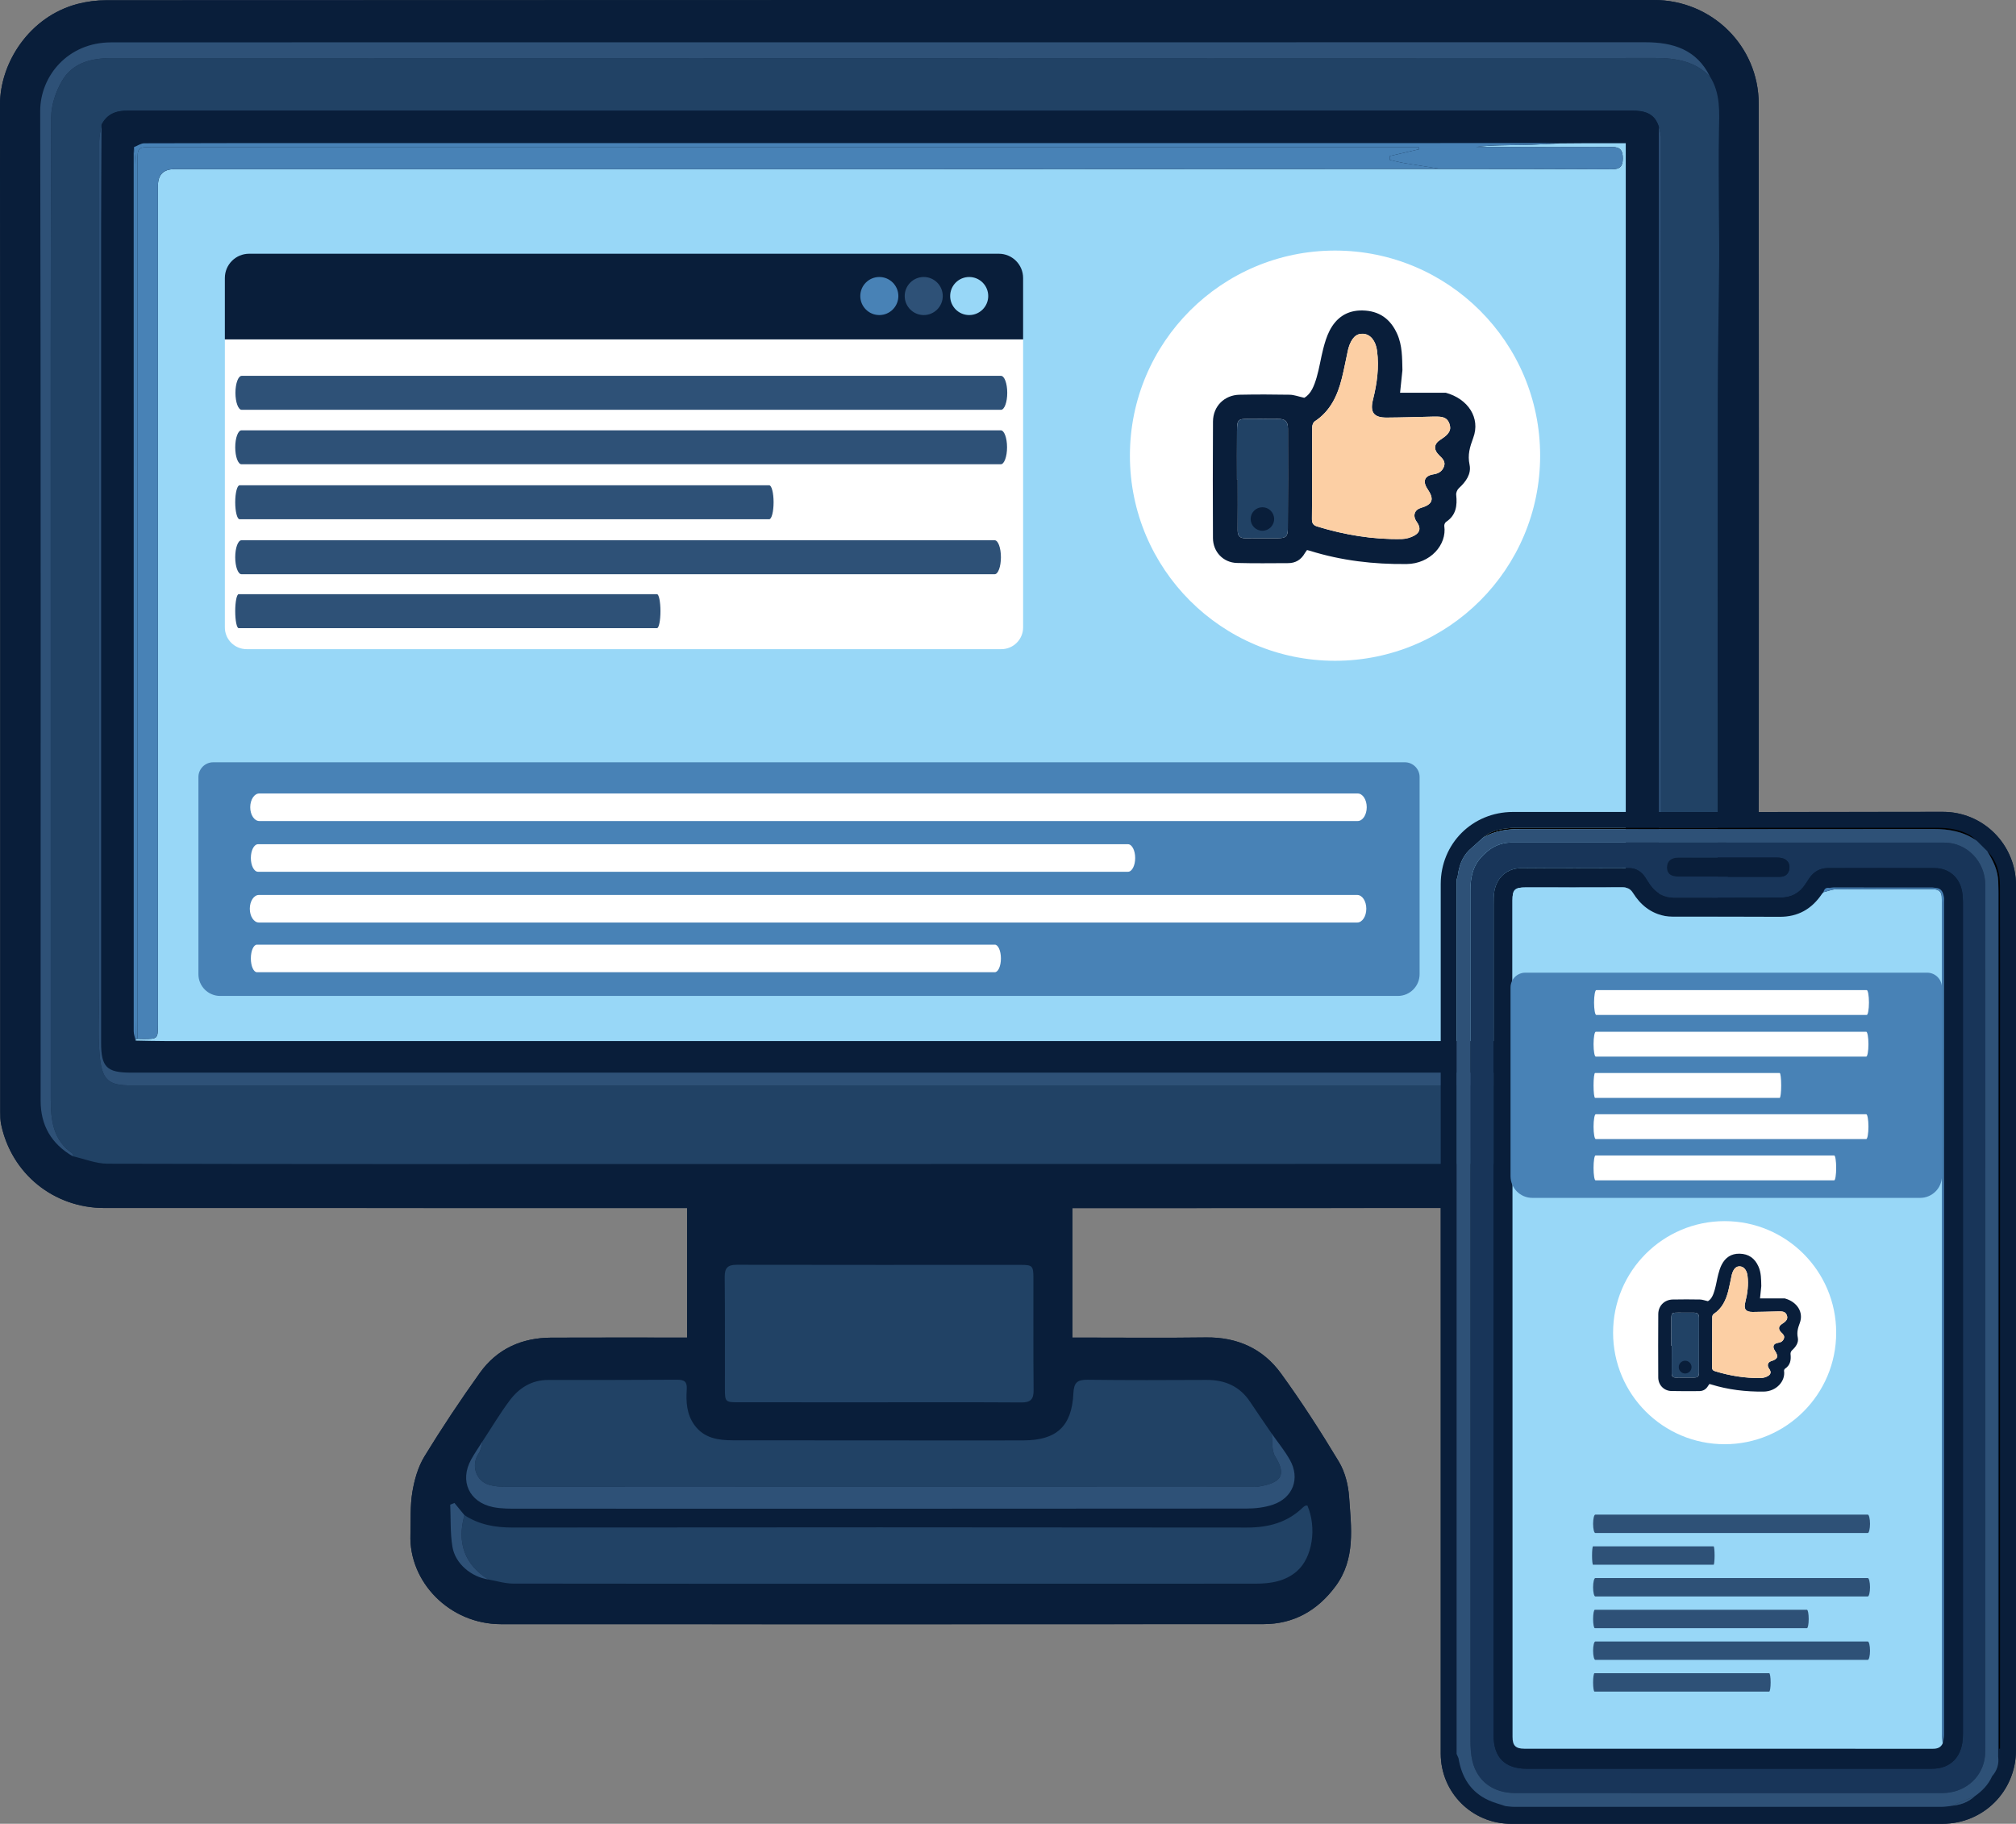 <svg xmlns="http://www.w3.org/2000/svg" id="uuid-ad895612-a628-41b7-9a07-8cf878766b93" data-name="Calque 2" viewBox="0 0 1906.74 1725.02"><rect x="0" y="0" width="1906.74" height="1725.02" fill="#808080" stroke="none"/><defs><style>      .uuid-39b7a942-8b80-4d3f-a0e6-9f2a4eddcd2d {        fill: #214265;      }      .uuid-39b7a942-8b80-4d3f-a0e6-9f2a4eddcd2d, .uuid-75595b65-63bf-4d1d-b92a-6932d2a44229, .uuid-4c0ca2e2-2251-4250-b393-7eb5f31202c6, .uuid-4a93a1a2-70d4-4312-8d5e-e9ca2a2f5386, .uuid-30ce5a9b-e423-4abb-8bfd-4439d0828a70, .uuid-c589f809-c0ca-4c16-b713-afddf623900d, .uuid-98c987e8-4325-4d3c-982c-52bc25c00129, .uuid-465803da-f800-4fb3-acab-c3a4fe4e084e, .uuid-6d06afa8-281c-49f2-a42d-593e66b92140 {        stroke-width: 0px;      }      .uuid-4c0ca2e2-2251-4250-b393-7eb5f31202c6 {        fill: #fccfa4;      }      .uuid-4a93a1a2-70d4-4312-8d5e-e9ca2a2f5386 {        fill: #98d7f7;      }      .uuid-30ce5a9b-e423-4abb-8bfd-4439d0828a70 {        fill: #fff;      }      .uuid-c589f809-c0ca-4c16-b713-afddf623900d {        fill: #2e5177;      }      .uuid-98c987e8-4325-4d3c-982c-52bc25c00129 {        fill: #091e3a;      }      .uuid-465803da-f800-4fb3-acab-c3a4fe4e084e {        fill: #183559;      }      .uuid-6d06afa8-281c-49f2-a42d-593e66b92140 {        fill: #4882b6;      }    </style></defs><g id="uuid-ccaab197-a96d-4d45-925c-7336c46795a5" data-name="Calque 1"><g><g><path class="uuid-98c987e8-4325-4d3c-982c-52bc25c00129" d="m1906.74,837.52c.01-38.69-30.9-69.71-69.3-69.63-58,.11-116,.13-174,.13.01-8.59.03-17.18.03-25.77.02-214.69.14-429.39-.07-644.08C1663.33,43.37,1619.03,0,1564.27,0c-106.87,0-213.74.04-320.61.04C862.62.07,481.58.06,100.53.25c-9.09,0-18.43,1.19-27.22,3.49C28.1,15.59-.05,59.06,0,99.13c.37,317.43.2,634.86.24,952.29,0,4.11.04,8.32.89,12.3,9.89,46.62,49.76,78.84,97.66,78.86,179.71.05,359.41.03,539.12.03,3.98,0,7.96,0,11.92,0v122.55c-43.33,0-85.94-.14-128.54.05-27.73.12-51.12,10.55-67.32,33.19-18.44,25.77-36.04,52.21-52.56,79.24-6.07,9.94-9.47,22.16-11.41,33.79-2.18,13.05-1.34,26.6-1.8,39.94-1.58,44.97,37.06,84.81,85.59,84.84,240.46.11,480.91.1,721.37-.05,28.67-.02,51.13-13.02,68.02-35.85,19.12-25.85,14.8-55.62,12.8-84.54-.79-11.33-3.89-23.64-9.68-33.26-17.16-28.5-35.22-56.58-54.77-83.49-17.03-23.43-41.36-34.39-70.88-34-38.8.52-77.61.13-116.41.14-3.34,0-6.68,0-9.97,0v-122.47c4.29,0,7.46,0,10.63,0,112.59-.01,225.18-.13,337.77-.12,0,34.87,0,69.73,0,104.6,0,137.16,0,274.32,0,411.48,0,36.82,29.6,66.36,66.48,66.36,135.99,0,271.99,0,407.98,0,38.8,0,69.56-30.76,69.56-69.53,0-272.66-.05-545.31.05-817.97Zm-16.86,815.19c0,2.83,0,5.66,0,8.5.11.76.18,1.52.22,2.26-.04-.74-.11-1.5-.22-2.26,0-2.83,0-5.66,0-8.49,0-197.25-.02-394.5-.01-591.75,0-37.82.02-75.63.04-113.45.02-37.82.04-75.63.06-113.45h0c-.02,37.82-.04,75.63-.06,113.45-.02,37.82-.03,75.63-.04,113.45,0,197.25,0,394.5.01,591.75Zm-12.96,11.67c1.01-5.17.78-10.61.78-15.93,0-12.55,0-25.09,0-37.64,0,12.55,0,25.09,0,37.64,0,5.32.23,10.76-.78,15.93Zm.8-478.26v-.62c0-58.08,0-116.15,0-174.23,0,58.08,0,116.15,0,174.23v.62Zm-144.82-346.66c.39-.04.79-.08,1.18-.08-.39,0-.79.03-1.18.08Zm-7.59,2.48c.59-1.13,1.45-1.89,2.69-2.13-1.24.24-2.1,1-2.69,2.13ZM128.31,982.94c.59-.09,1.17-.2,1.76-.31-.59.11-1.17.21-1.76.31,0,.43,0,.85-.02,1.28.02-.43.02-.85.01-1.28ZM1554.64,105.79c.53.14,1.06.29,1.57.46-.51-.17-1.03-.32-1.57-.46Zm-5.03-.87c1.06.11,2.08.26,3.08.44-1-.19-2.02-.33-3.08-.44Zm297.33,680.76c.32.06.64.13.96.2-.32-.07-.64-.13-.96-.2Zm-18.46-1.6h0c3.92,0,7.76.16,11.53.56-3.77-.4-7.62-.57-11.53-.56Zm-437.79,358.51c0,167.95,0,335.91.08,503.86,0,4.03.13,8.14.6,12.18-.47-4.03-.6-8.14-.6-12.18-.08-167.95-.08-335.91-.08-503.86h0Zm187.07,553.38c-24.08,0-48.16,0-72.24,0,24.08,0,48.16,0,72.24,0Zm144.49,0c19.17,0,38.33.02,57.49.02-19.16,0-38.33-.02-57.49-.02h0Zm153.84-28.15c-.32,1.12-.69,2.21-1.11,3.28.42-1.07.79-2.16,1.11-3.28Zm3.42-862.82s0,0,0,0c.7,1.12,1.38,2.24,2.04,3.37-.66-1.13-1.34-2.25-2.04-3.37Zm10.44,28.98c-.03-1.27-.12-2.51-.26-3.74.14,1.23.23,2.47.26,3.74Zm-.32-4.2c-.14-1.08-.32-2.15-.54-3.21.22,1.06.4,2.12.54,3.21ZM41.4,1061.36c-.4-1.23-.76-2.48-1.08-3.76-.32-1.28-.6-2.57-.84-3.9.24,1.32.52,2.62.84,3.9s.68,2.53,1.08,3.76c.4,1.23.84,2.43,1.31,3.62-.48-1.18-.91-2.39-1.31-3.62Zm45.93,37.25c-6.19-1.54-12.37-3.59-18.56-4.97-11.32-6.58-19.51-14.95-24.52-25.18,5,10.23,13.2,18.6,24.52,25.18,6.19,1.38,12.37,3.44,18.56,4.97,1.37.34,2.75.66,4.12.93-1.37-.28-2.75-.59-4.12-.93Zm351.79,335.05c-.49,1.79-.9,3.55-1.25,5.28.35-1.74.76-3.5,1.25-5.28Zm-1.69,7.68c-.16.97-.3,1.94-.42,2.9.12-.96.25-1.92.42-2.9Zm-.73,6.19c-.09,1.42-.14,2.82-.13,4.2,0-1.38.04-2.78.13-4.2Zm-.13,4.23c.05,7.33,1.57,14.08,4.55,20.22.59,1.23,1.25,2.43,1.96,3.61-.71-1.18-1.36-2.38-1.96-3.61-2.97-6.14-4.49-12.89-4.55-20.22Zm.05,28.65c-.07-.07-.13-.15-.2-.22.07.07.13.15.2.22Zm261.3-154.07c44.2.05,88.4.02,132.6.03,45.16,0,90.31-.14,135.46.14-45.15-.28-90.31-.13-135.46-.13-44.2-.01-88.4.02-132.6-.03Zm-263.14,151.89c-.14-.18-.28-.37-.42-.55.14.19.28.37.42.55Zm44.65,19.17c.96.13,1.93.23,2.89.3-.96-.07-1.93-.17-2.89-.3Zm723.33-141.51c5.09,7.28,10.73,14.25,15.37,21.79-4.64-7.53-10.28-14.5-15.37-21.78-6.78-9.96-13.68-19.83-20.32-29.87,6.64,10.04,13.54,19.92,20.32,29.87Zm174.92-213.32c0,34.3,0,68.59,0,102.89,0-34.3,0-68.59,0-102.89h0Zm16.78,551.17c-1.51-1.44-2.89-2.96-4.16-4.56,1.27,1.61,2.66,3.13,4.16,4.56,1.51,1.44,3.13,2.78,4.88,4.04-1.75-1.26-3.37-2.61-4.88-4.04Zm19.46,11.32c3.3,1.12,6.68,2.08,9.99,3.21,2.08-.07,4.16-.18,6.23-.27-2.08.09-4.16.19-6.23.27,1.17.11,2.34.25,3.51.38-1.17-.13-2.34-.28-3.51-.38-3.3-1.12-6.68-2.08-9.99-3.21Zm422.57,3.89c-134.89.03-269.77.03-404.66,0h0c134.89.03,269.77.03,404.66,0,1.65,0,3.3-.18,4.95-.37-1.65.19-3.3.37-4.95.37Zm31.13-9.92c-6.16,5.72-13.64,8.22-21.84,8.98-.46.09-.91.17-1.37.26-1.49-.07-2.99-.18-4.48-.27,1.5.09,2.99.19,4.48.27.46-.09.91-.17,1.37-.26,7.28-2.99,14.56-5.98,21.84-8.98,3.96-2.76,7.52-5.86,10.53-9.45-3.01,3.58-6.57,6.69-10.53,9.45Z"></path><path class="uuid-98c987e8-4325-4d3c-982c-52bc25c00129" d="m1867.63,1699.04c-7.28,2.99-14.56,5.98-21.84,8.98,8.2-.76,15.68-3.25,21.84-8.98Z"></path></g><g><path class="uuid-98c987e8-4325-4d3c-982c-52bc25c00129" d="m1014.25,1142.68v122.47c3.29,0,6.63,0,9.97,0,38.8,0,77.61.38,116.41-.14,29.52-.39,53.85,10.57,70.88,34,19.56,26.9,37.61,54.98,54.77,83.49,5.79,9.61,8.9,21.93,9.68,33.26,2,28.92,6.32,58.7-12.8,84.54-16.88,22.83-39.35,35.83-68.02,35.85-240.46.15-480.91.16-721.37.05-48.53-.02-87.17-39.86-85.59-84.83.47-13.34-.38-26.89,1.8-39.94,1.94-11.63,5.34-23.86,11.41-33.79,16.51-27.03,34.12-53.47,52.56-79.24,16.2-22.64,39.59-33.07,67.32-33.19,42.6-.18,85.21-.05,128.54-.05v-122.55c-3.96,0-7.94,0-11.92,0-179.71,0-359.41.02-539.12-.03-47.9-.01-87.76-32.24-97.66-78.86-.85-3.99-.89-8.2-.89-12.3C.2,733.99.37,416.56,0,99.13-.05,59.06,28.1,15.59,73.31,3.74,82.1,1.44,91.45.25,100.53.25,481.58.06,862.62.07,1243.66.04,1350.53.04,1457.4,0,1564.27,0c54.76,0,99.07,43.37,99.12,98.17.21,214.69.09,429.38.07,644.08,0,99.55-.99,199.11.28,298.65.65,50.95-39.82,101.99-101.66,101.87-179.07-.37-358.14-.1-537.21-.08-3.17,0-6.34,0-10.63,0Zm-574.97,290.43c-3.15-3.84-6.31-7.68-9.46-11.53-1.33.53-2.65,1.06-3.98,1.6.58,13.28-.08,26.77,2.07,39.79,2.65,16.04,17.77,28.55,34.17,31.03,7.72,1.33,15.43,3.8,23.15,3.81,125.96.23,251.93.16,377.89.15,108.15-.01,216.3-.02,324.45-.07,14.26,0,28.12-2.16,39.22-11.95,14.6-12.87,18.74-40.87,9.78-61.89-.6,0-1.29-.19-1.8.04-.85.38-1.68.93-2.35,1.58-14.81,14.4-32.68,19.17-53.08,19.15-231.57-.26-463.14-.26-694.71-.02-16.44.02-31.55-2.72-45.36-11.7Zm763.49-77.22c-6.78-9.95-13.68-19.83-20.32-29.87-9.85-14.89-23.9-20.92-41.37-20.84-37.5.18-75,.34-112.49-.15-9.84-.13-12.89,2.82-13.36,12.85-1.46,31.26-16.01,44.42-47.2,44.49-14.94.03-29.87.06-44.81.06-76.58-.03-153.17-.07-229.75-.13-14.05-.01-27.47-1.88-36.59-14.34-7.4-10.1-8.13-21.92-7.34-33.74.49-7.34-2.16-9.26-9.15-9.22-40.67.29-81.35.2-122.02.22-15.61.01-27.52,7.64-36.39,19.5-9.11,12.19-16.91,25.35-25.28,38.08-3.72,5.91-7.75,11.65-11.11,17.76-11.07,20.13-1.94,40.29,20.8,44.93,7.99,1.63,16.42,1.47,24.64,1.47,229.27.07,458.53.09,687.8-.11,8.45,0,17.32-1,25.25-3.72,18.91-6.49,25.73-24.83,15.98-42.2-4.95-8.81-11.48-16.73-17.29-25.05ZM1617.25,72.3c-12.56-25.39-34.78-32.33-60.93-32.33-426.78.06-853.56.06-1280.35.07-56.93,0-113.85.1-170.78.04-41-.04-67.26,31.84-67.19,65.16.68,311.98.42,623.95.41,935.93,0,23.39,10.25,40.76,30.37,52.46,11,2.46,21.99,7.03,32.99,7.06,172.37.45,344.74.32,517.11.3,315.8-.02,631.6-.03,947.4-.14,30.87-.01,55.86-22.57,57.88-53.32,1.33-20.2.39-40.56.4-60.84.03-48,.01-96,.01-144,0-154.24-.12-308.49.05-462.73.05-44.78.99-89.56,1.37-134.34.14-16.47-.25-32.94-.29-49.41-.06-24.07-.38-48.15.09-72.21.35-17.86,1.63-35.67-8.55-51.7Zm-786.72,1254.08c45.15,0,90.31-.15,135.46.13,8.66.05,11.67-2.92,11.58-11.64-.37-35.29-.13-70.59-.19-105.89-.02-11.73-.81-12.6-12.36-12.6-89.36-.02-178.71.12-268.07-.09-8.77-.02-11.63,2.99-11.54,11.64.35,35.29.13,70.59.19,105.89.02,11.97.53,12.52,12.31,12.53,44.2.05,88.4.02,132.6.03Z"></path><path class="uuid-39b7a942-8b80-4d3f-a0e6-9f2a4eddcd2d" d="m1617.25,72.3c10.18,16.03,8.9,33.84,8.55,51.7-.47,24.06-.15,48.14-.09,72.21.04,16.47.42,32.95.29,49.41-.37,44.78-1.32,89.56-1.37,134.34-.17,154.24-.05,308.49-.05,462.73,0,48,.01,96-.01,144-.01,20.29.93,40.64-.4,60.84-2.02,30.75-27,53.31-57.88,53.32-315.8.11-631.6.11-947.4.14-172.37.01-344.74.14-517.11-.3-11-.03-21.99-4.6-32.99-7.06-.11-.91.12-2.31-.38-2.65-18.33-12.67-20.41-31.76-20.41-51.61-.02-157.11-.02-314.23-.02-471.34,0-152.34-.21-304.69.43-457.03.05-11.42,4.23-23.95,9.95-33.98,10.1-17.7,27.8-22.08,47.53-22.07,486.61.17,973.22.18,1459.83-.07,19.61-.01,37.23,3.07,51.53,17.42ZM96.03,118.02c-.74,5.26-2.13,10.52-2.13,15.78-.1,268.09-.09,536.18-.09,804.27,0,19.4-1.21,38.89.31,58.17,2.06,26.16,8.61,30.4,30.55,30.4,472.57-.06,945.15-.05,1417.72-.06,21.57,0,28.67-7,28.67-28.57.02-289.4,0-578.79-.1-868.19,0-3.25-1.29-6.5-1.97-9.74-3.96-13.1-13.66-15.48-26.02-15.48-473.95.17-947.91.17-1421.86-.01-11.37,0-19.83,3.11-25.07,13.43Z"></path><path class="uuid-39b7a942-8b80-4d3f-a0e6-9f2a4eddcd2d" d="m456.69,1362.81c8.37-12.73,16.18-25.89,25.28-38.08,8.87-11.87,20.78-19.49,36.39-19.5,40.68-.03,81.35.06,122.02-.22,6.99-.05,9.64,1.88,9.15,9.22-.79,11.82-.06,23.64,7.34,33.74,9.12,12.46,22.55,14.33,36.59,14.34,76.58.06,153.17.1,229.75.13,14.94,0,29.87-.02,44.81-.06,31.18-.07,45.74-13.23,47.2-44.49.47-10.03,3.52-12.98,13.36-12.85,37.49.48,74.99.32,112.49.15,17.47-.08,31.52,5.95,41.37,20.84,6.64,10.04,13.54,19.92,20.32,29.87.97,7.31-.22,15.95,3.31,21.68,10.93,17.73,6.03,24.89-16.02,28.58-2.17.36-4.44.19-6.66.19-235.17,0-470.34,0-705.52-.08-5.03,0-10.24-.44-15.04-1.8-12.99-3.67-17.59-18.76-9.99-29.93,2.22-3.27,2.62-7.78,3.86-11.72Z"></path><path class="uuid-39b7a942-8b80-4d3f-a0e6-9f2a4eddcd2d" d="m439.27,1433.11c13.82,8.98,28.92,11.71,45.36,11.7,231.57-.25,463.14-.25,694.71.02,20.4.02,38.27-4.75,53.08-19.15.67-.65,1.5-1.2,2.35-1.58.51-.23,1.21-.04,1.8-.04,8.96,21.02,4.82,49.02-9.78,61.89-11.1,9.79-24.96,11.94-39.22,11.95-108.15.05-216.3.06-324.45.07-125.96.01-251.93.08-377.89-.15-7.72-.01-15.44-2.48-23.15-3.81-22.39-13.81-30.18-34.63-22.8-60.89Z"></path><path class="uuid-39b7a942-8b80-4d3f-a0e6-9f2a4eddcd2d" d="m830.53,1326.37c-44.2,0-88.4.02-132.6-.03-11.78-.01-12.29-.56-12.31-12.53-.06-35.3.16-70.6-.19-105.89-.09-8.65,2.77-11.66,11.54-11.64,89.36.21,178.71.07,268.07.09,11.55,0,12.34.87,12.36,12.6.06,35.3-.18,70.6.19,105.89.09,8.72-2.93,11.7-11.58,11.64-45.15-.28-90.31-.13-135.46-.14Z"></path><path class="uuid-c589f809-c0ca-4c16-b713-afddf623900d" d="m1617.25,72.3c-14.3-14.35-31.92-17.43-51.53-17.42-486.61.25-973.22.24-1459.83.07-19.73,0-37.43,4.37-47.53,22.07-5.73,10.04-9.91,22.56-9.95,33.98-.64,152.34-.43,304.69-.43,457.03,0,157.11,0,314.23.02,471.34,0,19.85,2.08,38.94,20.41,51.61.5.35.27,1.74.38,2.65-20.12-11.7-30.37-29.06-30.37-52.46.01-311.98.28-623.95-.41-935.93-.07-33.32,26.19-65.21,67.19-65.16,56.93.06,113.85-.04,170.78-.04,426.78-.02,853.56-.02,1280.35-.07,26.15,0,48.37,6.93,60.93,32.33Z"></path><path class="uuid-c589f809-c0ca-4c16-b713-afddf623900d" d="m456.69,1362.81c-1.24,3.94-1.64,8.45-3.86,11.72-7.6,11.17-2.99,26.25,9.99,29.93,4.81,1.36,10.02,1.8,15.04,1.8,235.17.09,470.34.08,705.52.08,2.22,0,4.49.18,6.66-.19,22.05-3.68,26.95-10.85,16.02-28.58-3.53-5.73-2.34-14.37-3.31-21.68,5.82,8.32,12.35,16.24,17.29,25.05,9.75,17.37,2.93,35.71-15.98,42.2-7.93,2.72-16.8,3.71-25.25,3.72-229.27.2-458.53.17-687.8.11-8.23,0-16.66.16-24.64-1.47-22.74-4.64-31.88-24.8-20.8-44.93,3.36-6.11,7.39-11.85,11.11-17.76Z"></path><path class="uuid-c589f809-c0ca-4c16-b713-afddf623900d" d="m439.27,1433.11c-7.38,26.26.41,47.08,22.8,60.89-16.4-2.48-31.52-14.99-34.17-31.03-2.15-13.02-1.48-26.51-2.07-39.79,1.33-.53,2.65-1.06,3.98-1.6,3.15,3.84,6.31,7.68,9.46,11.53Z"></path><path class="uuid-98c987e8-4325-4d3c-982c-52bc25c00129" d="m96.03,118.02c5.24-10.32,13.7-13.43,25.07-13.43,473.95.18,947.91.18,1421.86.01,12.36,0,22.06,2.37,26.02,15.48.02,286.28.04,572.56.06,858.84,0,5.72.22,11.48-.27,17.17-.95,11-6.51,16.58-17.48,17.87-4.09.48-8.25.55-12.38.55-471.73.03-943.45.04-1415.18.03-22.75,0-28.07-5.34-28.08-28.15-.02-255.74-.03-511.49,0-767.23,0-33.71.25-67.43.39-101.14Zm30.67,21.16c-.09,1.9-.25,3.81-.25,5.71-.03,276.83-.05,553.65.02,830.48,0,2.95,1.19,5.9,1.83,8.85,9.54.16,19.07.45,28.61.45,457.06.03,914.12.03,1371.18.01,3.33,0,6.67-.3,9.56-.44V135.44c-13.12,0-25.48-.02-37.84,0-8.69.02-17.37.13-26.06.19-4.13-.12-8.25-.34-12.38-.34-111.21,0-222.41.06-333.62.06-274.77.01-549.55,0-824.32,0-55.65,0-111.31-.06-166.96.17-3.26.01-6.51,2.38-9.77,3.64Z"></path><path class="uuid-c589f809-c0ca-4c16-b713-afddf623900d" d="m96.03,118.02c-.14,33.71-.38,67.43-.39,101.14-.03,255.74-.01,511.49,0,767.23,0,22.81,5.33,28.15,28.08,28.15,471.73,0,943.45,0,1415.18-.03,4.13,0,8.29-.07,12.38-.55,10.98-1.29,16.53-6.87,17.48-17.87.49-5.69.27-11.44.27-17.17-.01-286.28-.03-572.56-.06-858.84.69,3.25,1.97,6.5,1.97,9.74.1,289.4.12,578.79.1,868.19,0,21.57-7.1,28.57-28.67,28.57-472.57.01-945.15,0-1417.72.06-21.94,0-28.49-4.24-30.55-30.4-1.52-19.28-.31-38.77-.31-58.17,0-268.09-.02-536.18.09-804.27,0-5.26,1.39-10.52,2.13-15.78Z"></path><path class="uuid-4a93a1a2-70d4-4312-8d5e-e9ca2a2f5386" d="m1473.75,135.64c8.69-.07,17.37-.17,26.06-.19,12.36-.03,24.72,0,37.84,0v848.8c-2.89.14-6.22.44-9.56.44-457.06.02-914.12.02-1371.18-.01-9.54,0-19.07-.29-28.61-.45.02-.43.02-.85.02-1.28.59-.1,1.17-.2,1.76-.31,1.91.04,3.82.12,5.72.12,13.26-.06,13.51-.3,13.59-13.14.02-2.86,0-5.73,0-8.59,0-261.79,0-523.57,0-785.36q0-15.68,15.71-15.69c232.84,0,465.68.03,698.52,0,166.36-.02,332.72-.13,499.08-.19,54.01.06,108.02.05,162.02.28,7.36.03,10.13-2.74,10.15-10.11.03-7.52-2.27-11.01-10.36-10.94-30.82.24-61.63.04-92.45,0-12-.01-24,0-36,0,14.84-1.83,29.69-1.64,44.53-1.89,11.06-.19,22.11-.95,33.16-1.46Z"></path><path class="uuid-6d06afa8-281c-49f2-a42d-593e66b92140" d="m130.07,982.63c-.59.11-1.17.21-1.76.31-.06-6.04-.18-12.08-.18-18.12,0-269.87.01-539.75-.05-809.62,0-5.34-.9-10.68-1.38-16.02,3.26-1.27,6.51-3.63,9.77-3.64,55.65-.23,111.31-.17,166.96-.17,274.77,0,549.55,0,824.32,0,111.21,0,222.41-.05,333.62-.06,4.13,0,8.25.22,12.38.34-11.05.51-22.1,1.27-33.16,1.46-14.84.25-29.68.06-44.53,1.89,12,0,24,0,36,0,30.82.03,61.64.23,92.45,0,8.09-.06,10.39,3.42,10.36,10.94-.03,7.37-2.79,10.14-10.15,10.11-54.01-.23-108.02-.21-162.02-.28-11.43-1.81-22.87-3.55-34.28-5.47-4.66-.78-9.24-1.98-13.86-2.98.01-1.26.03-2.52.04-3.78,9.2-2.12,18.41-4.24,27.61-6.36-.13-.69-.26-1.38-.39-2.06-3.13,0-6.26,0-9.38,0-395.99-.01-791.97-.03-1187.96-.03-14.25,0-14.42.17-14.42,14.36,0,276.4,0,552.79.02,829.19Z"></path><path class="uuid-6d06afa8-281c-49f2-a42d-593e66b92140" d="m126.7,139.18c.48,5.34,1.38,10.68,1.38,16.02.06,269.87.05,539.75.05,809.62,0,6.04.11,12.08.18,18.12,0,.43,0,.85-.01,1.28-.63-2.95-1.82-5.9-1.83-8.85-.07-276.83-.05-553.65-.02-830.48,0-1.9.16-3.81.25-5.71Z"></path><path class="uuid-6d06afa8-281c-49f2-a42d-593e66b92140" d="m130.07,982.63c0-276.4-.02-552.79-.02-829.19,0-14.2.17-14.36,14.42-14.36,395.99,0,791.97.02,1187.96.03,3.13,0,6.26,0,9.38,0,.13.69.26,1.38.39,2.06-9.2,2.12-18.41,4.24-27.61,6.36-.01,1.26-.03,2.52-.04,3.78,4.62,1.01,9.2,2.2,13.86,2.98,11.41,1.92,22.85,3.66,34.28,5.47-166.36.07-332.72.17-499.08.19-232.84.03-465.68,0-698.52,0q-15.69,0-15.71,15.69c0,261.79,0,523.57,0,785.36,0,2.86,0,5.73,0,8.59-.08,12.84-.33,13.09-13.59,13.14-1.91,0-3.82-.08-5.72-.12Z"></path></g><g><path class="uuid-98c987e8-4325-4d3c-982c-52bc25c00129" d="m1362.65,1247.17c0-136.99,0-273.99,0-410.98,0-38.24,29.97-68.19,68.3-68.2,135.49-.02,270.99.15,406.48-.1,38.4-.07,69.32,30.95,69.3,69.63-.1,272.66-.05,545.31-.05,817.97,0,38.77-30.76,69.53-69.56,69.53-135.99,0-271.99,0-407.98,0-36.88,0-66.48-29.55-66.48-66.36,0-137.16,0-274.32,0-411.48Zm15.04,411.74c.59,1.34,1.18,2.68,1.78,4.02,2.98,18,11.51,32.12,28.62,39.87,5.06,2.29,10.54,3.67,15.82,5.47,2.64.24,5.28.69,7.92.69,134.89.03,269.77.03,404.66,0,2.64,0,5.28-.45,7.92-.69l1.37-.26c8.2-.76,15.68-3.25,21.84-8.98,7.11-4.95,13-10.97,16.55-19.02,4.76-5.4,6.73-11.65,5.7-18.81,0-2.83,0-5.66,0-8.5,0-197.25-.02-394.5-.01-591.75,0-75.63.06-151.27.09-226.9.25,3.64.71,7.28.72,10.93.03,267.76.03,535.51.03,803.27,0,1.92,0,3.84,0,5.76.32,0,.63,0,.95,0v-7.39c0-219.77,0-439.54,0-659.31,0-49.82.11-99.64-.08-149.46-.05-12.24-2.95-23.77-12.06-32.86-3.28-3.26-6.56-6.52-9.84-9.78-2.31-1.86-4.4-4.13-6.97-5.52-9.14-4.95-19.07-6.7-29.4-6.69-133.13.02-266.26.01-399.39.02-1.67,0-3.35-.1-5,.08-9.46,1.06-18.93,2.16-26.26,9.27-4.35,3.9-8.7,7.8-13.05,11.7-6.95,6.86-9.76,15.54-10.94,24.94-.33,1.02-.65,2.03-.98,3.05,0,275.62,0,551.24,0,826.86Z"></path><path class="uuid-75595b65-63bf-4d1d-b92a-6932d2a44229" d="m1889.96,834.06c-.22-10.86-4.87-20.13-10.45-29.07,9.11,9.08,12.01,20.62,12.06,32.86.19,49.82.08,99.64.08,149.46,0,219.77,0,439.54,0,659.31v7.39c-.32,0-.63,0-.95,0,0-1.92,0-3.84,0-5.76,0-267.76,0-535.51-.03-803.27,0-3.64-.47-7.28-.72-10.93Z"></path><path class="uuid-75595b65-63bf-4d1d-b92a-6932d2a44229" d="m1869.68,795.21c-12.37-8.77-26.3-11.16-41.19-11.14-129.95.15-259.89.13-389.84.06-12.7,0-24.92,1.43-36,8.24,7.33-7.11,16.8-8.2,26.26-9.27,1.65-.18,3.33-.08,5-.08,133.13,0,266.26,0,399.39-.02,10.33,0,20.27,1.74,29.4,6.69,2.57,1.39,4.66,3.65,6.97,5.52Z"></path><path class="uuid-465803da-f800-4fb3-acab-c3a4fe4e084e" d="m1877.73,1247c0,133.82.01,267.64-.02,401.46,0,5.32.23,10.76-.78,15.93-3.63,18.62-19.89,31.47-39.68,31.53-38.33.11-76.66.04-114.99.04-96.32,0-192.65.02-288.97-.01-20.89,0-35.96-10.98-40.65-30.18-1.52-6.23-1.85-12.87-1.86-19.33-.09-193.98-.08-387.96-.08-581.94,0-73.99,0-147.98,0-221.98,0-11.24,1.75-21.95,9.46-30.82,7.87-9.06,17.21-14.81,29.78-14.8,136.32.09,272.64.04,408.96.08,21.47,0,38.77,17.87,38.78,40.06.06,116.15.03,232.31.04,348.46,0,20.5,0,41,0,61.49Zm-465.08-.62h.02c0,131.82-.02,263.65.02,395.47,0,20.45,10.88,31.11,31.28,31.11,56,0,111.99,0,167.99,0,71.83,0,143.66.01,215.49-.03,15.44,0,25.88-8.87,28.44-24.02.5-2.94.68-5.96.69-8.95.03-262.31.03-524.63-.01-786.94,0-3.31-.26-6.68-.85-9.93-2.4-13.19-12.36-21.93-25.83-22-33.66-.18-67.33-.08-100.99-.03-7.56.01-13.43,3.38-17.67,9.61-1.22,1.79-2.4,3.6-3.57,5.43-5.48,8.57-13.48,12.84-23.47,12.88-33.66.14-67.33.08-100.99.04-9.55-.01-16.96-4.28-22.44-11.97-1.64-2.3-3.08-4.75-4.63-7.13-3.62-5.57-8.78-8.8-15.38-8.82-34.16-.11-68.33-.24-102.49.08-12.89.12-22.4,8.62-24.82,21.29-.84,4.37-.74,8.95-.75,13.43-.04,130.16-.03,260.32-.03,390.47Zm221.62-417.25v.22c16.32,0,32.65,0,48.97,0,5.33,0,8.55-2.76,9.18-7.86.6-4.87-2.14-8.74-7.11-9.87-1.45-.33-2.97-.48-4.46-.48-31.15-.03-62.3-.08-93.45,0-6.92.02-10.73,3.48-10.78,9.15-.05,5.91,3.34,8.8,10.67,8.82,15.66.06,31.32.02,46.98.02Z"></path><g><path class="uuid-c589f809-c0ca-4c16-b713-afddf623900d" d="m1867.63,1699.04c-7.28,2.99-14.56,5.98-21.84,8.98,8.2-.76,15.68-3.25,21.84-8.98Z"></path><path class="uuid-c589f809-c0ca-4c16-b713-afddf623900d" d="m1889.87,1661.21c0-2.83,0-5.66,0-8.49,0-197.25-.02-394.5-.01-591.75,0-75.63.06-151.27.09-226.9-.22-10.86-4.87-20.13-10.45-29.06-3.28-3.26-6.56-6.52-9.84-9.78-12.37-8.77-26.3-11.16-41.19-11.14-129.95.15-259.89.13-389.84.06-12.7,0-24.92,1.43-36,8.24-4.35,3.9-8.7,7.8-13.05,11.7-1.9,4.67-3.81,9.35-5.71,14.02,1.9-4.67,3.81-9.35,5.71-14.02-6.95,6.86-9.76,15.54-10.94,24.94h0c-.33,1.02-.65,2.03-.98,3.05,0,275.62,0,551.24,0,826.86.59,1.34,1.19,2.68,1.78,4.02,0,0,.02,0,.06,0-.04,0-.06,0-.06,0,2.98,18,11.51,32.12,28.62,39.87,5.06,2.29,10.54,3.67,15.82,5.47,2.08-.07,4.16-.18,6.23-.27-2.08.09-4.16.19-6.23.27,2.64.24,5.28.69,7.92.69,134.89.03,269.77.03,404.66,0,2.64,0,5.28-.45,7.92-.69-1.49-.07-2.99-.18-4.48-.27,1.5.09,2.99.19,4.48.27.46-.09.91-.17,1.37-.26,7.28-2.99,14.56-5.98,21.84-8.98,7.11-4.95,13-10.97,16.55-19.02,4.76-5.4,6.73-11.65,5.7-18.81Zm-510.3-114.73c-.03-236.44-.03-472.88-.02-709.33,0-2.33.16-4.66.25-6.99-.07-.25-.15-.49-.22-.74.07.25.15.49.22.74-.09,2.33-.25,4.66-.25,6.99,0,236.44-.01,472.88.02,709.33Zm-.12-717.52h0l-.68.04c.23-.01.45-.03.68-.04Zm.21,833.98c.09,0,.19,0,.19,0h0s-.09,0-.19,0Zm497.26,1.45c-3.63,18.62-19.89,31.47-39.68,31.53-38.33.11-76.66.04-114.99.04-96.32,0-192.65.02-288.97-.01-20.89,0-35.96-10.98-40.65-30.18-1.52-6.23-1.85-12.87-1.86-19.33-.09-193.98-.08-387.96-.08-581.94,0-73.99,0-147.98,0-221.98,0-11.24,1.75-21.95,9.46-30.82,7.87-9.06,17.21-14.81,29.78-14.8,136.32.09,272.64.04,408.96.08,21.47,0,38.77,17.87,38.78,40.06.06,116.15.03,232.31.04,348.46,0,20.5,0,41,0,61.49.01,133.82.02,267.64-.02,401.46,0,5.32.23,10.76-.78,15.93Z"></path></g><path class="uuid-98c987e8-4325-4d3c-982c-52bc25c00129" d="m1412.65,1246.38c0-130.16,0-260.32.03-390.47,0-4.48-.09-9.07.75-13.43,2.43-12.66,11.94-21.17,24.82-21.29,34.16-.31,68.33-.19,102.49-.08,6.6.02,11.76,3.24,15.38,8.82,1.54,2.38,2.98,4.82,4.63,7.13,5.49,7.69,12.89,11.96,22.44,11.97,33.66.04,67.33.1,100.99-.04,9.99-.04,17.99-4.31,23.47-12.88,1.17-1.83,2.35-3.64,3.57-5.43,4.24-6.23,10.1-9.6,17.67-9.61,33.66-.05,67.33-.15,100.99.03,13.47.07,23.43,8.81,25.83,22,.59,3.26.85,6.62.85,9.93.04,262.31.04,524.63.01,786.94,0,2.99-.19,6.01-.69,8.95-2.57,15.15-13,24.01-28.44,24.02-71.83.04-143.66.03-215.49.03-56,0-111.99,0-167.99,0-20.41,0-31.27-10.66-31.28-31.11-.05-131.82-.02-263.65-.02-395.47h-.02Zm317.51-406.52c-3.28-.63-4.84,1.11-5.55,4.04-.53.62-1.12,1.2-1.58,1.88-9.58,14.04-22.49,21.5-39.84,21.38-33.83-.24-67.65-.08-101.48-.13-2.31,0-4.66-.19-6.93-.62-13.45-2.55-23.19-10.54-30.24-21.8-2.6-4.15-5.62-5.3-10.17-5.28-30.49.13-60.99.06-91.48.05-10.23,0-12.39,2.12-12.39,12.17.02,180.3.03,360.61.04,540.91,0,83.49,0,166.97.03,250.46,0,8.17,3.01,11.1,11.14,11.1,128.81,0,257.62-.01,386.44.06,4.26,0,7.46-1.12,9.3-5.12.4-2.59,1.14-5.19,1.14-7.78.05-262.69.05-525.38.05-788.07,0-1.5.2-3.03-.05-4.49-.76-4.42-2.1-8.45-7.65-8.73-1.14-.16-2.28-.47-3.42-.47-31.14-.04-62.28-.05-93.42-.03-1.31,0-2.62.31-3.93.47Z"></path><path class="uuid-98c987e8-4325-4d3c-982c-52bc25c00129" d="m1634.26,829.13c-15.66,0-31.32.04-46.98-.02-7.33-.03-10.73-2.92-10.67-8.82.05-5.68,3.87-9.14,10.78-9.15,31.15-.07,62.3-.03,93.45,0,1.49,0,3.01.15,4.46.48,4.97,1.13,7.71,5.01,7.11,9.87-.63,5.1-3.85,7.85-9.18,7.86-16.32,0-32.65,0-48.97,0v-.22Z"></path><path class="uuid-4a93a1a2-70d4-4312-8d5e-e9ca2a2f5386" d="m1837.44,1648.95c-1.84,4-5.04,5.12-9.3,5.12-128.81-.07-257.62-.05-386.44-.06-8.14,0-11.14-2.93-11.14-11.1-.03-83.49-.03-166.97-.03-250.46-.01-180.3-.03-360.61-.04-540.91,0-10.05,2.17-12.18,12.39-12.17,30.49.02,60.99.08,91.48-.05,4.55-.02,7.57,1.13,10.17,5.28,7.05,11.26,16.79,19.24,30.24,21.8,2.27.43,4.62.61,6.93.62,33.83.05,67.66-.1,101.48.13,17.35.12,30.27-7.34,39.84-21.38.46-.67,1.05-1.25,1.58-1.88,4.09-.97,8.16-2.74,12.26-2.78,28.82-.24,57.64-.13,86.46-.12,2.16,0,4.34.02,6.49.19,4.1.32,6.46,2.61,6.67,6.7.22,4.15.18,8.32.19,12.49,0,259.88,0,519.77.03,779.65,0,2.97.48,5.94.73,8.92Z"></path><path class="uuid-6d06afa8-281c-49f2-a42d-593e66b92140" d="m1837.44,1648.95c-.25-2.97-.73-5.94-.73-8.92-.03-259.88-.03-519.77-.03-779.65,0-4.16.04-8.33-.19-12.49-.22-4.09-2.58-6.38-6.67-6.7-2.16-.17-4.33-.19-6.49-.19-28.82-.01-57.64-.12-86.46.12-4.09.03-8.17,1.81-12.26,2.78.7-2.92,2.26-4.66,5.55-4.04,33.59,0,67.18.02,100.76.03,5.55.27,6.89,4.3,7.65,8.73.25,1.46.05,2.99.05,4.49,0,262.69,0,525.38-.05,788.07,0,2.59-.74,5.19-1.14,7.78Z"></path><path class="uuid-6d06afa8-281c-49f2-a42d-593e66b92140" d="m1830.92,839.89c-33.59,0-67.17-.02-100.76-.03,1.31-.16,2.62-.47,3.93-.47,31.14-.02,62.28,0,93.42.03,1.14,0,2.28.3,3.42.47Z"></path></g><path class="uuid-30ce5a9b-e423-4abb-8bfd-4439d0828a70" d="m212.67,321h755v272.42c0,11.36-9.22,20.58-20.58,20.58H233.25c-11.36,0-20.58-9.22-20.58-20.58v-272.42h0Z"></path><path class="uuid-98c987e8-4325-4d3c-982c-52bc25c00129" d="m235.62,240h709.09c12.67,0,22.95,10.29,22.95,22.95v58.05H212.67v-58.05c0-12.67,10.29-22.95,22.95-22.95Z"></path><circle class="uuid-4a93a1a2-70d4-4312-8d5e-e9ca2a2f5386" cx="916.67" cy="280" r="18"></circle><circle class="uuid-c589f809-c0ca-4c16-b713-afddf623900d" cx="873.67" cy="280" r="18"></circle><circle class="uuid-6d06afa8-281c-49f2-a42d-593e66b92140" cx="831.67" cy="280" r="18"></circle><path class="uuid-c589f809-c0ca-4c16-b713-afddf623900d" d="m946.73,387.61H228.6c-3.28,0-5.93-7.19-5.93-16.06h0c0-8.87,2.66-16.06,5.93-16.06h718.13c3.28,0,5.93,7.19,5.93,16.06h0c0,8.87-2.66,16.06-5.93,16.06Z"></path><g><circle class="uuid-30ce5a9b-e423-4abb-8bfd-4439d0828a70" cx="1262.67" cy="431" r="194"></circle><g><path class="uuid-98c987e8-4325-4d3c-982c-52bc25c00129" d="m1367.43,371.48c21.11,5.78,32.96,23.84,25.97,42.63-3.23,8.69-5.46,16.03-3.48,25.47,1.83,8.72-3.52,16.15-10.15,22.2-1.52,1.39-2.71,4.23-2.5,6.24,1.11,10.24-.08,19.34-9.56,25.61-1.01.67-1.88,2.64-1.7,3.84,2.62,17.82-13.3,35.75-35.47,36.01-31.14.37-61.84-3.21-91.7-12.54-.74-.23-1.51-.4-2.63-.69-.74,1.04-1.59,2.06-2.24,3.19-3.44,6.02-8.68,9.16-15.52,9.2-16.19.09-32.4.27-48.58-.16-12.86-.34-22.59-10.5-22.65-23.53-.18-36.75-.21-73.49.03-110.24.09-14.47,10.75-25.07,25.15-25.36,15.8-.32,31.6-.29,47.4,0,4.14.08,8.25,1.69,13.77,2.91,6.51-3.63,9.45-11.55,11.76-19.44,2.6-8.88,3.9-18.13,6.23-27.1,1.48-5.69,3.2-11.46,5.84-16.68,6.4-12.67,16.73-19.69,31.32-19.39,15.65.32,26.33,7.88,32.72,22.13,4.94,11.03,4.69,22.67,4.98,34.3-.75,7.16-1.49,14.33-2.23,21.38h43.24Zm-126.44,76.29s-.04,0-.07,0c0,14.22.14,28.45-.09,42.67-.07,4.12.82,6.29,5.16,7.61,26.02,7.92,52.54,12.35,79.76,11.79,3.96-.08,8.26-1.28,11.75-3.16,5.89-3.18,6.39-7.63,2.44-13.11-4.01-5.56-2.32-11.28,3.87-13.13,11.25-3.37,12.97-8.14,6.4-17.84-4.95-7.31-2.96-12.64,5.64-13.98,4.81-.75,8.17-2.86,9.83-7.29,1.8-4.8-1.44-7.68-4.46-10.65-5.7-5.61-5.15-10.85,1.45-15.02,8.07-5.11,10.29-9.01,8.14-15.01-2.49-6.95-8.54-6.59-14.32-6.61-.79,0-1.58.03-2.37.05-14.21.32-28.42.81-42.63.89-12.19.08-15.94-5.05-12.95-16.89,3.84-15.22,5.94-30.58,3.88-46.3-1.24-9.44-6.25-15.62-13.06-16.08-6.6-.45-11.09,3.9-14,13.58-.23.75-.38,1.53-.54,2.3-1.86,8.66-3.5,17.38-5.63,25.97-4.07,16.46-10.87,31.26-25.77,41.04-1.38.91-2.31,3.5-2.33,5.32-.19,14.62-.1,29.24-.1,43.85Zm-71.05,5.95c.24,0,.47,0,.71,0,0,15.98.08,31.97-.05,47.95-.04,5.28,2.21,7.52,7.45,7.45,10.26-.14,20.52,0,30.77-.06,7.32-.05,9.19-1.63,9.22-9.06.15-31.57.17-63.14.09-94.71-.02-6.81-2.55-9.04-9.54-9.12-9.07-.11-18.15-.05-27.22-.03-10.54.02-11.33.7-11.41,11.44-.11,15.38-.03,30.76-.03,46.13Z"></path><path class="uuid-4c0ca2e2-2251-4250-b393-7eb5f31202c6" d="m1240.99,447.77c0-14.62-.08-29.24.1-43.85.02-1.82.95-4.41,2.33-5.32,14.9-9.78,21.7-24.58,25.77-41.04,2.13-8.6,3.77-17.31,5.63-25.97.17-.77.32-1.55.54-2.3,2.9-9.69,7.39-14.04,14-13.58,6.81.47,11.82,6.64,13.06,16.08,2.06,15.71-.04,31.08-3.88,46.3-2.99,11.84.76,16.96,12.95,16.89,14.21-.09,28.42-.58,42.63-.89.79-.02,1.58-.05,2.37-.05,5.79.01,11.83-.35,14.32,6.61,2.15,6.01-.07,9.91-8.14,15.01-6.59,4.17-7.15,9.41-1.45,15.02,3.02,2.97,6.26,5.85,4.46,10.65-1.66,4.43-5.02,6.54-9.83,7.29-8.6,1.34-10.59,6.67-5.64,13.98,6.56,9.7,4.85,14.47-6.4,17.84-6.19,1.86-7.88,7.58-3.87,13.13,3.95,5.48,3.46,9.93-2.44,13.11-3.49,1.89-7.79,3.08-11.75,3.16-27.22.56-53.74-3.88-79.76-11.79-4.34-1.32-5.23-3.49-5.16-7.61.24-14.22.09-28.44.09-42.67.02,0,.04,0,.07,0Z"></path><path class="uuid-39b7a942-8b80-4d3f-a0e6-9f2a4eddcd2d" d="m1169.94,453.72c0-15.38-.08-30.76.03-46.13.08-10.74.86-11.43,11.41-11.44,9.07-.02,18.15-.07,27.22.03,6.99.08,9.52,2.31,9.54,9.12.09,31.57.07,63.14-.09,94.71-.04,7.42-1.9,9.01-9.22,9.06-10.26.06-20.52-.08-30.77.06-5.24.07-7.5-2.16-7.45-7.45.13-15.98.05-31.96.05-47.95-.24,0-.47,0-.71,0Z"></path><circle class="uuid-98c987e8-4325-4d3c-982c-52bc25c00129" cx="1193.98" cy="490.9" r="11.11"></circle></g></g><g><circle class="uuid-30ce5a9b-e423-4abb-8bfd-4439d0828a70" cx="1631.17" cy="1260.5" r="105.5"></circle><g><path class="uuid-98c987e8-4325-4d3c-982c-52bc25c00129" d="m1688.14,1228.13c11.48,3.15,17.93,12.97,14.12,23.18-1.76,4.72-2.97,8.72-1.89,13.85.99,4.74-1.91,8.78-5.52,12.07-.83.75-1.48,2.3-1.36,3.39.6,5.57-.04,10.52-5.2,13.93-.55.36-1.02,1.43-.93,2.09,1.42,9.69-7.23,19.44-19.29,19.58-16.94.2-33.63-1.75-49.87-6.82-.4-.13-.82-.22-1.43-.37-.4.57-.86,1.12-1.22,1.73-1.87,3.27-4.72,4.98-8.44,5-8.81.05-17.62.15-26.42-.09-6.99-.19-12.28-5.71-12.32-12.8-.1-19.98-.11-39.97.02-59.95.05-7.87,5.85-13.63,13.68-13.79,8.59-.17,17.19-.16,25.78,0,2.25.04,4.49.92,7.49,1.58,3.54-1.98,5.14-6.28,6.39-10.57,1.41-4.83,2.12-9.86,3.39-14.74.8-3.09,1.74-6.23,3.18-9.07,3.48-6.89,9.1-10.71,17.03-10.54,8.51.17,14.32,4.29,17.79,12.04,2.69,6,2.55,12.33,2.71,18.65-.41,3.9-.81,7.79-1.21,11.63h23.51Zm-68.76,41.49s-.02,0-.04,0c0,7.73.08,15.47-.05,23.2-.04,2.24.44,3.42,2.81,4.14,14.15,4.31,28.57,6.72,43.38,6.41,2.16-.04,4.49-.69,6.39-1.72,3.21-1.73,3.48-4.15,1.33-7.13-2.18-3.02-1.26-6.13,2.1-7.14,6.12-1.83,7.05-4.43,3.48-9.7-2.69-3.98-1.61-6.87,3.07-7.6,2.62-.41,4.44-1.55,5.35-3.97.98-2.61-.78-4.18-2.43-5.79-3.1-3.05-2.8-5.9.79-8.17,4.39-2.78,5.6-4.9,4.43-8.16-1.35-3.78-4.64-3.59-7.79-3.59-.43,0-.86.02-1.29.02-7.73.17-15.45.44-23.18.49-6.63.04-8.67-2.74-7.04-9.18,2.09-8.27,3.23-16.63,2.11-25.18-.67-5.14-3.4-8.49-7.1-8.75-3.59-.25-6.03,2.12-7.61,7.39-.12.41-.2.83-.29,1.25-1.01,4.71-1.9,9.45-3.06,14.13-2.21,8.95-5.91,17-14.01,22.32-.75.49-1.25,1.9-1.27,2.89-.1,7.95-.06,15.9-.06,23.85Zm-38.64,3.23c.13,0,.26,0,.38,0,0,8.69.05,17.38-.03,26.07-.02,2.87,1.2,4.09,4.05,4.05,5.58-.08,11.16,0,16.74-.03,3.98-.02,5-.89,5.01-4.92.08-17.17.1-34.34.05-51.5-.01-3.71-1.38-4.92-5.19-4.96-4.93-.06-9.87-.03-14.8-.02-5.73.01-6.16.38-6.2,6.22-.06,8.36-.02,16.73-.02,25.09Z"></path><path class="uuid-4c0ca2e2-2251-4250-b393-7eb5f31202c6" d="m1619.38,1269.62c0-7.95-.04-15.9.06-23.85.01-.99.52-2.4,1.27-2.89,8.1-5.32,11.8-13.37,14.01-22.32,1.16-4.67,2.05-9.41,3.06-14.13.09-.42.17-.84.29-1.25,1.58-5.27,4.02-7.63,7.61-7.39,3.7.25,6.43,3.61,7.1,8.75,1.12,8.55-.02,16.9-2.11,25.18-1.62,6.44.41,9.22,7.04,9.18,7.73-.05,15.46-.31,23.18-.49.43,0,.86-.03,1.29-.02,3.15,0,6.44-.19,7.79,3.59,1.17,3.27-.04,5.39-4.43,8.16-3.58,2.27-3.89,5.12-.79,8.17,1.64,1.62,3.41,3.18,2.43,5.79-.9,2.41-2.73,3.56-5.35,3.97-4.68.73-5.76,3.63-3.07,7.6,3.57,5.27,2.64,7.87-3.48,9.7-3.37,1.01-4.28,4.12-2.1,7.14,2.15,2.98,1.88,5.4-1.33,7.13-1.9,1.03-4.24,1.68-6.39,1.72-14.8.3-29.22-2.11-43.38-6.41-2.36-.72-2.84-1.9-2.81-4.14.13-7.73.05-15.47.05-23.2.01,0,.02,0,.04,0Z"></path><path class="uuid-39b7a942-8b80-4d3f-a0e6-9f2a4eddcd2d" d="m1580.74,1272.85c0-8.36-.04-16.73.02-25.09.04-5.84.47-6.21,6.2-6.22,4.93,0,9.87-.04,14.8.02,3.8.04,5.18,1.25,5.19,4.96.05,17.17.04,34.34-.05,51.5-.02,4.04-1.03,4.9-5.01,4.92-5.58.03-11.16-.05-16.74.03-2.85.04-4.08-1.18-4.05-4.05.07-8.69.03-17.38.03-26.07-.13,0-.26,0-.38,0Z"></path><circle class="uuid-98c987e8-4325-4d3c-982c-52bc25c00129" cx="1593.82" cy="1293.07" r="6.04"></circle></g></g><path class="uuid-c589f809-c0ca-4c16-b713-afddf623900d" d="m1620.73,1462.58h-114.02c-.52,0-.94,3.9-.94,8.71h0c0,4.81.42,8.71.94,8.71h114.02c.52,0,.94-3.9.94-8.71h0c0-4.81-.42-8.71-.94-8.71Z"></path><path class="uuid-c589f809-c0ca-4c16-b713-afddf623900d" d="m1766.54,1492.58h-257.65c-1.18,0-2.13,3.9-2.13,8.71h0c0,4.81.95,8.71,2.13,8.71h257.65c1.18,0,2.13-3.9,2.13-8.71h0c0-4.81-.95-8.71-2.13-8.71Z"></path><path class="uuid-c589f809-c0ca-4c16-b713-afddf623900d" d="m1709.01,1522.58h-200.59c-.92,0-1.66,3.9-1.66,8.71h0c0,4.81.74,8.71,1.66,8.71h200.59c.92,0,1.66-3.9,1.66-8.71h0c0-4.81-.74-8.71-1.66-8.71Z"></path><path class="uuid-c589f809-c0ca-4c16-b713-afddf623900d" d="m1766.54,1552.58h-257.65c-1.18,0-2.13,3.9-2.13,8.71h0c0,4.81.95,8.71,2.13,8.71h257.65c1.18,0,2.13-3.9,2.13-8.71h0c0-4.81-.95-8.71-2.13-8.71Z"></path><path class="uuid-c589f809-c0ca-4c16-b713-afddf623900d" d="m1673.3,1582.58h-165.18c-.75,0-1.37,3.9-1.37,8.71h0c0,4.81.61,8.71,1.37,8.71h165.18c.75,0,1.37-3.9,1.37-8.71h0c0-4.81-.61-8.71-1.37-8.71Z"></path><path class="uuid-c589f809-c0ca-4c16-b713-afddf623900d" d="m1766.54,1432.58h-257.65c-1.18,0-2.13,3.9-2.13,8.71h0c0,4.81.95,8.71,2.13,8.71h257.65c1.18,0,2.13-3.9,2.13-8.71h0c0-4.81-.95-8.71-2.13-8.71Z"></path><path class="uuid-6d06afa8-281c-49f2-a42d-593e66b92140" d="m1442.66,920h380.02c7.72,0,13.99,6.27,13.99,13.99v178.43c0,11.36-9.22,20.58-20.58,20.58h-366.84c-11.36,0-20.58-9.22-20.58-20.58v-178.43c0-7.72,6.27-13.99,13.99-13.99Z"></path><path class="uuid-30ce5a9b-e423-4abb-8bfd-4439d0828a70" d="m1765.55,960h-255.77c-1.17,0-2.11-5.26-2.11-11.76h0c0-6.49.95-11.76,2.11-11.76h255.77c1.17,0,2.11,5.26,2.11,11.76h0c0,6.49-.95,11.76-2.11,11.76Z"></path><path class="uuid-6d06afa8-281c-49f2-a42d-593e66b92140" d="m201.66,721h1127.02c7.72,0,13.99,6.27,13.99,13.99v186.43c0,11.36-9.22,20.58-20.58,20.58H208.25c-11.36,0-20.58-9.22-20.58-20.58v-186.43c0-7.72,6.27-13.99,13.99-13.99Z"></path><path class="uuid-30ce5a9b-e423-4abb-8bfd-4439d0828a70" d="m1284.08,776.56H245.25c-4.74,0-8.58-5.84-8.58-13.03h0c0-7.2,3.84-13.03,8.58-13.03h1038.83c4.74,0,8.58,5.84,8.58,13.03h0c0,7.2-3.84,13.03-8.58,13.03Z"></path><path class="uuid-30ce5a9b-e423-4abb-8bfd-4439d0828a70" d="m1066.87,824.56H244.06c-3.76,0-6.8-5.84-6.8-13.03h0c0-7.2,3.04-13.03,6.8-13.03h822.8c3.76,0,6.8,5.84,6.8,13.03h0c0,7.2-3.04,13.03-6.8,13.03Z"></path><path class="uuid-30ce5a9b-e423-4abb-8bfd-4439d0828a70" d="m1283.68,872.56H244.85c-4.74,0-8.58-5.84-8.58-13.03h0c0-7.2,3.84-13.03,8.58-13.03h1038.83c4.74,0,8.58,5.84,8.58,13.03h0c0,7.2-3.84,13.03-8.58,13.03Z"></path><path class="uuid-30ce5a9b-e423-4abb-8bfd-4439d0828a70" d="m940.9,919.56H243.03c-3.19,0-5.77-5.84-5.77-13.03h0c0-7.2,2.58-13.03,5.77-13.03h697.87c3.19,0,5.77,5.84,5.77,13.03h0c0,7.2-2.58,13.03-5.77,13.03Z"></path><path class="uuid-c589f809-c0ca-4c16-b713-afddf623900d" d="m946.54,439.13H228.41c-3.28,0-5.93-7.19-5.93-16.06h0c0-8.87,2.66-16.06,5.93-16.06h718.13c3.28,0,5.93,7.19,5.93,16.06h0c0,8.87-2.66,16.06-5.93,16.06Z"></path><path class="uuid-c589f809-c0ca-4c16-b713-afddf623900d" d="m727.53,491.13H226.61c-2.29,0-4.14-7.19-4.14-16.06h0c0-8.87,1.85-16.06,4.14-16.06h500.91c2.29,0,4.14,7.19,4.14,16.06h0c0,8.87-1.85,16.06-4.14,16.06Z"></path><path class="uuid-c589f809-c0ca-4c16-b713-afddf623900d" d="m940.78,543.13H228.36c-3.25,0-5.89-7.19-5.89-16.06h0c0-8.87,2.64-16.06,5.89-16.06h712.42c3.25,0,5.89,7.19,5.89,16.06h0c0,8.87-2.64,16.06-5.89,16.06Z"></path><path class="uuid-c589f809-c0ca-4c16-b713-afddf623900d" d="m621.4,594.13H225.74c-1.81,0-3.27-7.19-3.27-16.06h0c0-8.87,1.46-16.06,3.27-16.06h395.65c1.81,0,3.27,7.19,3.27,16.06h0c0,8.87-1.46,16.06-3.27,16.06Z"></path><path class="uuid-30ce5a9b-e423-4abb-8bfd-4439d0828a70" d="m1765.07,999.41h-255.77c-1.17,0-2.11-5.26-2.11-11.76h0c0-6.49.95-11.76,2.11-11.76h255.77c1.17,0,2.11,5.26,2.11,11.76h0c0,6.49-.95,11.76-2.11,11.76Z"></path><path class="uuid-30ce5a9b-e423-4abb-8bfd-4439d0828a70" d="m1683.22,1038.41h-174.6c-.8,0-1.44-5.26-1.44-11.76h0c0-6.49.65-11.76,1.44-11.76h174.6c.8,0,1.44,5.26,1.44,11.76h0c0,6.49-.65,11.76-1.44,11.76Z"></path><path class="uuid-30ce5a9b-e423-4abb-8bfd-4439d0828a70" d="m1765.07,1077.41h-255.77c-1.17,0-2.11-5.26-2.11-11.76h0c0-6.49.95-11.76,2.11-11.76h255.77c1.17,0,2.11,5.26,2.11,11.76h0c0,6.49-.95,11.76-2.11,11.76Z"></path><path class="uuid-30ce5a9b-e423-4abb-8bfd-4439d0828a70" d="m1734.8,1116.41h-225.75c-1.03,0-1.87-5.26-1.87-11.76h0c0-6.49.84-11.76,1.87-11.76h225.75c1.03,0,1.87,5.26,1.87,11.76h0c0,6.49-.84,11.76-1.87,11.76Z"></path></g></g></svg>